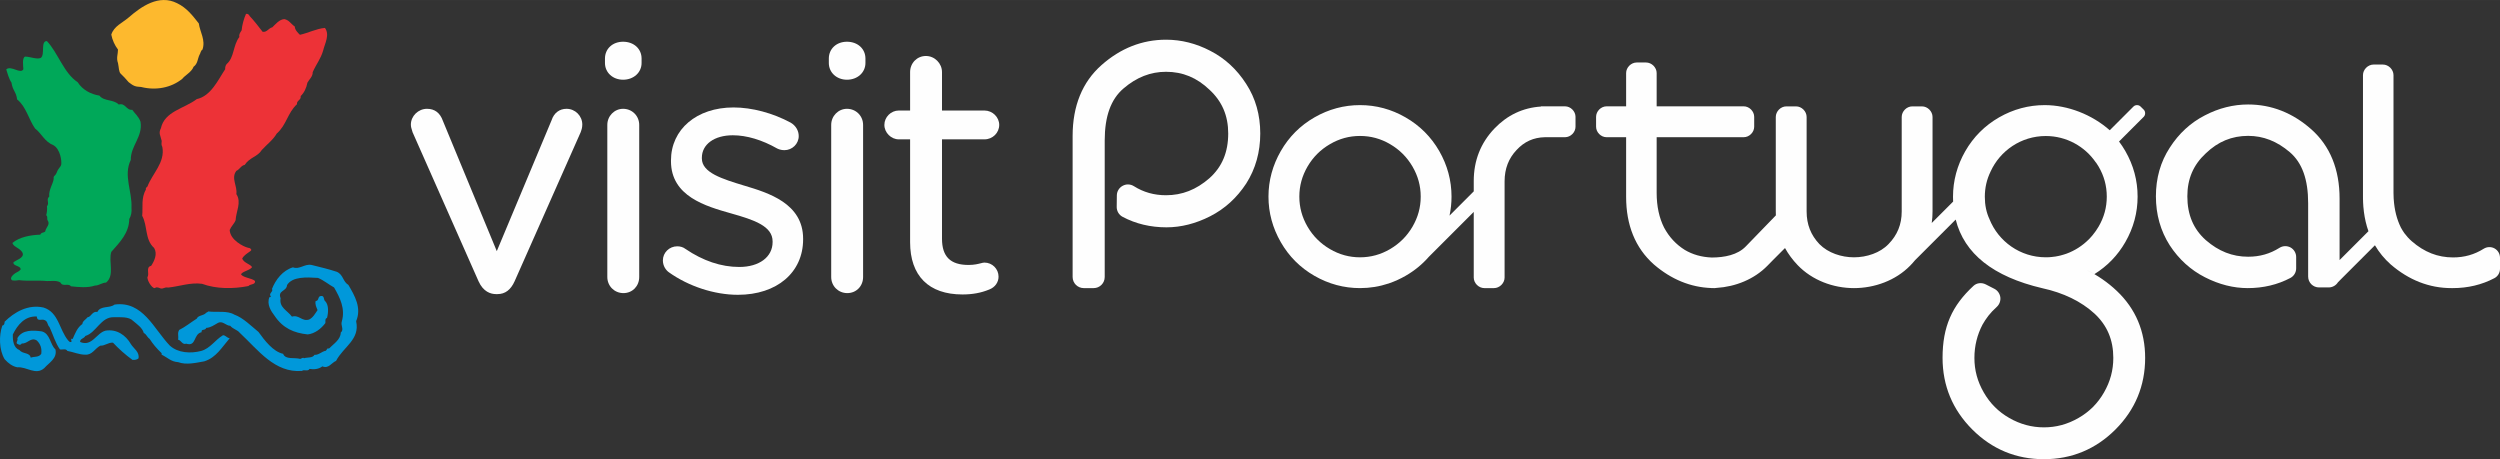 <?xml version="1.0" encoding="UTF-8"?>
<svg xmlns="http://www.w3.org/2000/svg" xmlns:xlink="http://www.w3.org/1999/xlink" xmlns:xodm="http://www.corel.com/coreldraw/odm/2003" xml:space="preserve" width="8825px" height="1621px" version="1.0" style="shape-rendering:geometricPrecision; text-rendering:geometricPrecision; image-rendering:optimizeQuality; fill-rule:evenodd; clip-rule:evenodd" viewBox="0 0 88361.6 16229.7">
 <rect x="0" y="0" width="88361.6" height="16229.7" fill="#333333" stroke="none"/>
 <defs>
  <style type="text/css">
   
    .fil1 {fill:#FEFEFE}
    .fil0 {fill:#FEFEFE;fill-rule:nonzero}
    .fil3 {fill:#FDB92E;fill-rule:nonzero}
    .fil4 {fill:#ED3237;fill-rule:nonzero}
    .fil5 {fill:#00A859;fill-rule:nonzero}
    .fil2 {fill:#0098DA;fill-rule:nonzero}
   
  </style>
 </defs>
 <g id="Ebene_x0020_1">
  <path class="fil0" d="M20023.4 3845.3c-249.6,0 -443,147.9 -525.5,398.3l-1939.1 4632.8 -1904.4 -4603.8c-99.2,-283 -288.6,-427.3 -562.5,-427.3 -308.9,0 -569.8,255.2 -569.8,558 0,78.5 22.7,150.4 45.5,219.5 7.3,19.9 13,39.4 17.9,59.7 1.6,4.5 4,8.9 6.5,12.6l2321.4 5244.9c169.1,375.9 430.8,454.7 620.2,454.7l48 0c271.5,0 469.8,-148.3 608,-455.9l2336.1 -5270.3c21.2,-51.4 55.3,-154.6 55.3,-265.2 0,-308.1 -250.4,-558 -557.6,-558z"></path>
  <path class="fil0" d="M22023 1474.6c-372.3,0 -640.6,250.4 -640.6,593.8l0 156.5c0,338.1 274.8,592.2 640.6,592.2 373.1,0 653.5,-254.1 653.5,-592.2l0 -156.5c0,-343.4 -273.9,-593.8 -653.5,-593.8z"></path>
  <path class="fil0" d="M22023 3845.3c-307.3,0 -557.6,255.2 -557.6,569.4l0 5375.3c0,319.2 250.3,569.4 569.4,569.4 318.2,0 558,-245.4 558,-569.4l0 -5375.3c0,-319.5 -251.2,-569.4 -569.8,-569.4z"></path>
  <path class="fil0" d="M26327 6567.1l-24.4 -7.4c-769,-233.8 -1495.6,-454.9 -1495.6,-959.5l0 -24.4c0,-475.5 440.6,-794.9 1094.9,-794.9 488.1,0 1029,161.2 1569.6,468.6 43.1,21.5 134.5,58.1 250.3,58.1 280.4,0 508.8,-223.5 508.8,-497.9 0,-190.9 -103.2,-367.4 -281.2,-473.5 -634.8,-342.2 -1372.1,-538.7 -2023.2,-538.7 -1300.5,0 -2210.9,770.8 -2210.9,1874.7l0 23.5c0,1243.7 1226.6,1592.4 2122.3,1846 832.8,233.7 1469.7,454.2 1469.7,990.8l0 24.5c0,525.7 -473.1,878.7 -1177.8,878.7 -639.7,0 -1279.4,-215.5 -1899.6,-636.1 -76.5,-60.2 -179.3,-94.3 -291.9,-94.3 -280.4,0 -508.8,223.2 -508.8,497.9 0,197.9 108.1,345.8 209.7,418.9 699,498.9 1612.7,797.5 2441,797.5 1380.2,0 2306,-788.3 2306,-1959l0 -23.6c0,-1252.1 -1240.4,-1623.2 -2058.9,-1869.9z"></path>
  <path class="fil0" d="M29935.6 3845.3c-307.3,0 -557.2,255.2 -557.2,569.4l0 5375.3c0,319.2 249.9,569.4 569,569.4 317.8,0 558.4,-245.4 558.4,-569.4l0 -5375.3c0,-319.5 -251.2,-569.4 -570.2,-569.4z"></path>
  <path class="fil0" d="M29935.6 1474.6c-371.9,0 -640.9,250.4 -640.9,593.8l0 156.5c0,338.1 275.5,592.2 640.9,592.2 372.7,0 653.1,-254.1 653.1,-592.2l0 -156.5c0,-343.4 -274.7,-593.8 -653.1,-593.8z"></path>
  <path class="fil0" d="M34796.4 9280.6c-37,0 -75.2,9.6 -127.2,23 -91.5,23.1 -230,60.7 -435.7,60.7 -641.3,0 -938.9,-294.5 -938.9,-927.3l0 -3512.2 1501.8 0c286.9,0 520.6,-229.7 520.6,-510.1 0,-275.9 -239,-508.6 -520.6,-508.6l-1501.8 0 0 -1358.5c0,-309.3 -260,-569.4 -568.1,-569.4 -313.8,0 -559.2,249.5 -559.2,569.4l0 1358.5 -400.8 0c-275.5,0 -508.8,232.7 -508.8,508.6 0,272.3 238.1,510.1 508.8,510.1l400.8 0 0 3632.2c0,1192.3 657.6,1850 1850,1850 355.2,0 656.8,-55.3 947,-174.7 202.3,-77.9 329.2,-252 329.2,-454.4 0,-274.4 -223.6,-497.3 -497.1,-497.3z"></path>
  <path class="fil1" d="M47006.6 8803.2c-333.3,-195.5 -596.7,-456.7 -791.8,-790.4 -193.8,-332.9 -290.2,-685.7 -290.2,-1063.3 0,-379.5 96.4,-731.1 290.2,-1064.4 195.1,-333.6 458.5,-595.7 791.8,-790 331.6,-195.1 684.3,-290.3 1062.3,-290.3 379.6,0 732.4,95.2 1064.1,290.3 332.3,194.3 595.7,456.4 790.9,790 194.2,333.1 290.9,684.9 290.9,1064.4 0,378.2 -96.7,730.4 -290.9,1063.3 -195.2,333.7 -458.6,594.9 -790.9,790.4 -332.5,194.7 -684.5,291.1 -1064.1,291.1 -378,0 -729.9,-96.4 -1062.3,-291.1zm8308.8 -5045.3l-851 0 0 7.9c-636.7,40.7 -1191.2,302.9 -1644.8,777.5 -486.5,509.1 -730.4,1134.4 -730.4,1852.5l0 367.4 -856.1 856.7c46.7,-218.2 70.5,-441.7 70.5,-670.4 0,-569.7 -145.9,-1108.6 -432.8,-1609.8 -290.2,-503.2 -688.5,-902.2 -1192.5,-1191.2 -500.6,-288.4 -1038.7,-433.7 -1609.4,-433.7 -569,0 -1107.9,145.3 -1609.4,433.7 -503.2,289 -901.5,688 -1190.4,1191.2 -287.4,501.2 -435.3,1040.1 -435.3,1609.8 0,569.9 147.1,1108.4 435.3,1609.1 288.9,503.1 687.2,901.8 1190.4,1190.8 501.5,287.7 1040.4,433.2 1609.4,433.2 350.4,0 688,-55.1 1012.6,-164 0.9,0.8 1.4,1.8 2.2,2.6l11.1 -6.9c199.5,-67.9 394,-156.3 583.5,-264.9 315.6,-181.4 590.6,-405.9 823.3,-672.5l1587.6 -1587.4 0 2319.7c0,198.3 176.4,373.4 374,373.4l341.3 0c199.2,0 374.8,-175.1 374.8,-373.4l0 -3399.4c0,-451.5 144.7,-814.5 425.1,-1110.3 271.4,-294 598.2,-441.9 1000,-450.3l711 0c197.5,0 370.7,-173.4 370.7,-370.3l0 -349.9c0,-196.1 -173.2,-371.1 -370.7,-371.1z"></path>
  <path class="fil1" d="M42777.3 1796.1c-500.3,-260.9 -1025,-393.4 -1563.9,-393.4 -841.7,0 -1609.4,302 -2281.6,898.2 -677.2,598.6 -1020.2,1442.4 -1020.2,2504.8l0 4985c0,216.4 177.2,392 394.3,392l348.7 0c217,0 391,-175.6 391,-392l0 -4823.9c0,-856.9 217.8,-1459.3 664,-1840.4 463.4,-396.9 955.9,-589.4 1503.8,-589.4 589.3,0 1090,207.1 1537.9,636.5 444.2,411.3 659.6,916.9 659.6,1544.8 0,664.7 -219,1182.7 -665.3,1581 -463.7,404.7 -964.4,600.7 -1532.2,600.7 -421.1,0 -793.3,-104.5 -1137.2,-320.9 -120.7,-75.8 -271.9,-81.1 -396.6,-12 -124.8,67.4 -204.1,197.9 -204.9,339.4l-4.8 405.2c-1.7,146.7 78,282.8 208.1,351.5 464.9,247.3 987.5,371.1 1551.6,371.1 514.6,0 1034.8,-131.7 1544.5,-391.4 516.1,-262.7 942,-651.1 1272.9,-1156.6 330.8,-518.2 496.6,-1112.5 496.6,-1768 0,-656.4 -166.6,-1246.7 -496.6,-1752.5 -328.4,-513.5 -756.8,-908.3 -1269.7,-1169.7z"></path>
  <path class="fil1" d="M88168.1 8779.3c-118.7,-64.7 -265,-61 -381.2,11.3 -328.9,206.6 -682.8,307.7 -1083.5,307.7 -542.6,0 -1020.1,-188.6 -1460.3,-572.6 -102.4,-89.9 -189,-187 -265.5,-289.8 -41.4,-61.2 -81.2,-123.5 -117.8,-191 -143.8,-289.4 -230.8,-625.1 -255.2,-1013.6 0,-6.9 -1.7,-13.1 -1.7,-20l0 -2.8c-4,-63 -5.6,-127.6 -5.6,-192.9l0 -792.3 0 -3370c-0.8,-197.2 -175.6,-372.3 -374,-372.3l-330 0c-198.3,0 -374.6,175.1 -374.6,373.8l0 1091.7 0 11.4 0 3203.5c0,9.2 0.7,19.5 0.7,30.4 0,6.9 -0.7,13 -0.7,19.5 0,30.1 2.8,59.3 2.8,88 0.8,20.3 0.8,40.8 1.6,59.6 2.5,52.8 4.5,104.2 9.4,155.9 1.6,12.3 3.3,23.9 4.8,35.9 4.1,46.3 8.1,91 13.8,135.3 30.9,241.5 84.5,470.4 160.5,686.1l-1019.7 1019.7 0 -2168.9c0,-1039.5 -337.3,-1864.8 -998.1,-2451.3 -658.5,-583.4 -1409.8,-879.1 -2234,-879.1 -525.6,0 -1040.1,129.5 -1526.2,383.3 -506.4,257.6 -925,644.3 -1244.4,1144 -324.4,497.5 -489.4,1075.4 -489.4,1717.9 0,641.4 163.8,1223 489.4,1732.6 321,491.8 739.3,872.3 1244.4,1129.1 498.2,254.8 1007.9,383.3 1511.1,383.3 547.8,0 1054.2,-120.4 1506.2,-357.8 126.7,-66.1 206.4,-197.2 206.4,-339.7l0 -401.5c0,-139.9 -76.4,-269.1 -197.5,-336.8 -123.5,-66.6 -273.5,-63 -391.8,11.7 -335.7,211.6 -698.6,314.7 -1108.2,314.7 -554.9,0 -1044.2,-193.3 -1495.3,-585.8 -439.8,-392 -653.6,-899.2 -653.6,-1549.8 0,-615.3 211.4,-1109.9 650.4,-1516.7 432.3,-416.2 922.5,-619.4 1498.5,-619.4 536,0 1019.2,189.8 1473.2,576.7 436.5,373.9 647.8,962.9 647.8,1801.3l0 2595.4c0,212.1 171.5,383.6 384.5,383.6l341.4 0c138.7,0 261,-74.1 328.9,-184.9l1.9 -0.8 120.4 -121.5 1183.4 -1182.9c147.1,251.3 332.9,478.7 559.3,679.3 637.6,548.5 1357.4,834.9 2145.1,834.9 0,0 6.4,-0.7 9.7,-0.7 11,0 22.7,0.7 34.2,0.7 534,0 1029,-117.7 1471.2,-350 124.4,-64.2 200.8,-193.8 200.8,-331.6l0 -392.3c0,-136.7 -73.6,-262.5 -193.5,-329.5z"></path>
  <path class="fil1" d="M72973.7 8987c-11.4,4 -22.9,8.5 -35,11.3 -28.5,8.8 -56.5,17.1 -85.4,24.4 -5.7,1.3 -12.2,3.3 -17.9,5.3 -30,7.3 -59.2,14.2 -88.6,20.3 -8.1,1.1 -14.6,3.3 -23.6,4.1 -27.5,5.3 -53.5,10.2 -81.2,15.4 -26.9,4 -54.5,6.5 -81.3,9.3 -8.2,1.7 -17.1,2.9 -25.2,4.1 -41.4,4.1 -82.9,8.2 -124.3,9.8 26,5.5 51.1,10.6 76.4,16.2 -26,-5.6 -52.9,-10.7 -81.3,-16.2 -32.6,1.2 -64.3,2.6 -99.2,2.6 -903.1,0 -1674.4,-559.4 -1989.9,-1348.6 -109.7,-236.6 -163.8,-498 -163.8,-790.2 0,-315.3 66.3,-607.9 201.3,-888 336.9,-742.5 1084.3,-1259.9 1952.4,-1259.9 734,0 1382.6,369.4 1768.7,932.8 3.2,4.2 7.4,8.1 12.2,11.5 28.5,43.3 57.8,86.8 85.4,133.5 195.1,331.7 290.2,684.4 290.2,1063.6 0,378.8 -95.1,731 -290.2,1062.8 -61,103.3 -127.7,199.2 -201.6,288.8 -6.5,8.3 -13,16.1 -19.5,24.1 -16.3,18.4 -30.9,36.2 -47.2,53.3 -20.2,24.4 -42.2,46.7 -64.2,70.3 -5.3,3.7 -9.3,9 -12.9,12.6 -221.2,221.5 -489.4,395.9 -787.7,505.2 -22.8,7.1 -44.8,14.2 -66.6,21.6zm1923.1 -3980.6c-0.3,-1.3 -0.9,-2.7 -1.3,-4.1l0.5 -0.4c0,1.2 0.2,3.2 0.8,4.5zm-78 5276.8c-313.3,-298.3 -675.1,-548.8 -1080.3,-748.4 99.2,47.9 194.3,98.8 287.7,153.5 456,-283.9 823.5,-660.9 1092.6,-1131.3 288.9,-501.6 434,-1039.7 434,-1608.7 0,-570.6 -145.1,-1108.3 -434,-1610.3 -68.3,-117.6 -142,-230.4 -222.4,-336.5l383.2 -384 490.2 -489.8c65.8,-66.6 65.8,-185.2 0,-251.5l-112.1 -110.9c-66.7,-67.3 -184.6,-67.3 -251.3,0l-490.4 490.3 -120.8 121.1 -227 226.8c-627,-553.9 -1481.1,-888.7 -2299.3,-888.7 -566.2,0 -1109.5,145.3 -1613.9,434.5 -503.2,289.4 -904.7,691.3 -1192.9,1193.3 -286.9,501.1 -434,1044.1 -434,1612.2 0,57.5 1.5,114 4.1,170l-756.1 756.3c19.1,-132 28.5,-267.4 28.5,-406.1l0 -3341.1c0,-199.6 -175.5,-374.4 -373.9,-374.4l-342.2 0c-198.3,0 -373.5,174.8 -373.5,374.4l0 3341.1c0,455.2 -154,831.2 -465,1150.4 -297,312.2 -772.5,468.8 -1222.8,468.8 -437.7,0 -912,-151.6 -1221.7,-467.3 -301.6,-317.7 -451.2,-693.8 -451.2,-1151.9l0 -3341.1c0,-199.6 -175.6,-374.4 -373.9,-374.4l-342.2 0c-199.1,0 -373.9,174.8 -373.9,374.4l0 3341.1c0,46 1.1,91.6 3.2,136.9l-1059.9 1093.8c-292.6,306.8 -759.2,393.9 -1203.1,395.9 -363.3,-13.4 -680.2,-104.9 -957.5,-269.5 -307.2,-192.7 -550.2,-452.3 -729.9,-787.2 -171.9,-341.6 -263.3,-748.3 -263.3,-1229.3l0 -792.3 0 -1174.1 640.5 0 475.6 0 355.1 0 1606.2 0c196.7,0 369.9,-173.4 369.9,-370.3l0 -349.9c0,-196.1 -173.2,-371.1 -369.9,-371.1l-1606.2 0 -355.1 0 -475.6 0 -640.5 0 0 -1177c0,-197.1 -176.4,-372.2 -374.8,-372.2l-330 0c-199.1,0 -374.3,175.1 -374.3,374.7l0 1174.5 -485.6 0 -204.8 0c-198.4,0 -371.6,175 -371.6,372.3l0 348.7c0,196.9 173.2,370.3 370.3,370.3l450.7 0 241 0 0 2112.2c0,983.1 317.5,1798 982.3,2386.4 608.1,522.9 1291.6,808.4 2037.8,832.4l0 2.5c11.4,0 23.6,-0.7 35.4,-0.7 24,0 47.5,0.7 71.9,0.7 25.3,0 50.4,-2.5 74,-7.8 662.5,-41.5 1322.5,-303.6 1789.9,-780.2l191.5 -195.2 321.4 -321.9 111.3 -110.8c117.8,213.9 266.7,415.6 447.2,604 514.5,535.9 1258.2,811.9 1989.8,811.9 729.1,0 1472.9,-268.7 1987,-794.4 61.1,-62.4 118.5,-126.5 172.6,-191.9l1436.6 -1436.2c302,1206.1 1325.9,2019.8 3060.2,2425.5 750.2,163.7 1372.9,465.9 1843.5,895.9 449.5,417 666.9,930 666.9,1568 0,436.3 -107.7,834.2 -329.6,1221.3 -221.9,386.6 -517,682 -903.1,903.1 -387.7,222.7 -787.5,330.4 -1221.7,330.4 -429.2,0 -838.8,-111.3 -1220.8,-330.4 -386.1,-221.1 -681.2,-516.8 -903.2,-903.1 -223,-387.1 -331.1,-785 -331.1,-1221.3 0,-424.3 100.4,-823.2 288.9,-1180.5 123.5,-216 264.2,-409.6 499.1,-620.3 95.9,-86.2 143.9,-215.1 128.4,-342.8 -17.8,-128.3 -96.7,-240.9 -211.4,-299.2l-303.1 -155c-141,-72.4 -316.3,-58.2 -432.5,50 -759.2,700.2 -1094.9,1439.5 -1094.9,2547.8 0,982.8 353.7,1833.4 1051.1,2530.2 696.6,697.2 1547.6,1049.9 2529.5,1049.9 981.9,0 1833.8,-352.7 2530.5,-1049.9 696.5,-696.8 1049.3,-1547.4 1049.3,-2530.2 0,-940 -335.7,-1736.2 -1000.6,-2366.4z"></path>
  <path class="fil2" d="M11907.1 9607.3c230.9,102.7 207.3,343.3 406.4,462.8 222,378.3 474.7,808.7 274,1281.2 142.2,654.5 -447.9,900.1 -710.4,1404.2 -161.8,63.6 -261.8,288.3 -484.1,192.4 -124.7,102.3 -311.7,117.9 -452.3,90.3 -59.8,105.8 -192.7,7.7 -266.6,70.6 -967.3,82.2 -1556.7,-748.4 -2200.4,-1346.4 -91.9,-113.4 -225.6,-120.7 -336.5,-247.3 -160.2,-5.4 -272.3,-196.9 -444.7,-96.6 -130,72.8 -251.5,163.4 -403.9,169.5 -34.2,109.6 -183.7,20.8 -163.4,153.4 -297.9,59.6 -174.8,521.5 -543.8,405.5 -140.6,48.7 -177.2,-122 -286.9,-141.8 24.3,-144.8 -32.5,-221.9 37.8,-343.1 218.2,-107.3 432,-283 623.8,-401.5 35,-105.3 203.2,-105.3 298.3,-174.6 27.6,-43.7 74.8,-42.1 106.5,-78.6 308.1,40.6 667.3,-40.2 923,113.3 305.2,105.5 610.8,415.8 851.4,610.9 221.1,306.8 520.2,699 871.4,773 80.5,217.9 403.2,120.3 603.9,180.1 44.8,-8.6 100.8,-66.5 131.7,-22.8 123.6,-40.6 302.4,0 374,-120.7 155.2,10.7 257.2,-124.3 400.6,-144.7 36.6,-27.7 41.5,-109.3 108.2,-75.1 152.8,-159.4 416.2,-315.5 418.6,-567.9 130.1,-108.8 -13,-245 37.4,-394.6 130,-451.3 -67.5,-842.1 -273.9,-1199 -175.6,-94.8 -364.2,-254.7 -568.2,-338.1 -406.4,-26 -904.7,-52.2 -1094.1,252.8 -14.6,232.9 -338.2,180.5 -227.2,467 -59.7,327.5 243.4,433.6 400.3,649.5 252.8,-78.1 350.4,182.5 606.4,102.4 141.4,-67.3 217.1,-216.3 299.2,-334.3 -38.3,-99.6 -96,-194 -67.5,-320.5 132.1,-5.4 60.1,-171.1 191.8,-177.6 133.3,-12.6 73.2,138.2 152.8,190.7 121.1,132.9 106.5,396.2 57.7,583.2 -85.3,32.7 -46.3,119.4 -59.3,183.6 -156.1,208.1 -374.7,371.1 -621.9,400.6 -490.1,-50.6 -876.2,-220.1 -1166.4,-649.2 -134.1,-173.6 -291,-417 -188.5,-669.1 24.3,9.8 36.5,-9.5 53.6,-21.5 -106.1,-108.5 102.4,-173.9 35,-264.1 130,-332.1 380.4,-657.4 742.1,-767.4 232.4,90.3 410.5,-133.7 660.8,-83.5 300.8,76.4 604.8,146.1 893.3,243z"></path>
  <path class="fil2" d="M6004.3 12216.4c286.9,261.3 738.8,284.4 1108.7,186.3 320.3,-91.6 485.3,-383.8 768.9,-554.9 93.5,0 143.9,101.8 237.4,105.6 -281.3,327.2 -482,688 -899.4,817.3 -291.4,51 -632,137 -925.4,28.5 -248,-13.8 -369.9,-161.4 -582,-263.8l0 -52.4c-183.7,-175 -308.1,-325.2 -422.7,-503.6 -106.5,-78.4 -103.3,-158.1 -208.9,-211.7 -42.3,-176.4 -238.2,-310.1 -371.9,-422.7 -157.3,-162.6 -441,-128 -689.7,-133.3 -453.6,-14.6 -621,553.6 -1002.2,661.7 -48,97.9 -191.9,90.6 -185.4,213 422.7,180.2 576.4,-321.1 899,-399.6 391.9,-64.6 712.9,155.7 897.4,477.1 87,147.2 316.6,277.2 265.8,505 -58.5,45.3 -130,58 -213,49.1 -240.5,-171.6 -485.2,-391.4 -686.4,-606.5 -169.5,-15.1 -281.6,114.4 -448.3,104.9 -199.9,105.7 -279.6,330 -529.1,319 -229.3,0 -420.3,-96.3 -636.1,-132.7 -54.1,-96.9 -174.3,-34 -262.1,-53.8 -161.8,-223.6 -245.9,-528.8 -370.7,-794.2 -79.6,-66.7 -48.8,-181.2 -157.7,-236.5 -120.7,-65.5 -273.1,70.3 -291,-132.5 -425.1,-21.1 -682.8,302.3 -845.7,634.4 -6.6,219.9 23.2,473.1 237.3,554.4 111,144.7 354.8,71.1 395.5,266.9 123.5,-48.9 283.6,-3.6 371.4,-134.9 26.1,-190.9 -25.2,-348.7 -158.5,-473.8 -212.9,-131.7 -329.2,129.2 -527.5,105.2 -33.3,56.1 -88.6,60.6 -134.1,26 -119.5,-32.5 17.4,-123.9 -25.2,-210.5 173.1,-308.8 560.8,-284.5 871.4,-239.8 295.8,87.4 282.4,462.1 475.4,635.3 72.4,321.4 -228.4,470.2 -394.6,661.6 -302.7,267.8 -618.5,-57 -952.2,-28.4 -174.8,-34.2 -321.1,-142.3 -450.3,-288.4 -194.3,-328.6 -205.7,-829.3 -79.7,-1188.1 67.1,-7 82.1,-79.7 79.7,-133.7 341.3,-337.8 829.1,-625.2 1376.1,-502.9 539.3,168.3 554.4,785.7 871,1163.7 28.8,29.5 56.5,69.8 105.2,53.7 48.8,-15.9 -57.7,-145.2 53.7,-107 85.3,-186.2 160.9,-403.9 343,-527.7 4.9,-105.9 124.4,-158.3 185.3,-240 123.6,-4.5 169.1,-228.8 342.2,-183.7 119.5,-240.2 428.4,-120.5 608.1,-262.9 1004.6,-142.1 1392.3,868.1 1957.3,1451.3z"></path>
  <path class="fil3" d="M7026.8 827.6c42.3,308.1 244.7,584.3 130.1,924.2 -75.6,47.8 -69.1,146.3 -106.5,186.2 -67.4,140.2 -60.1,314.5 -208.9,421.4 -70.7,190.7 -297.5,294.7 -399.1,426 -393.4,317.3 -930.7,420.2 -1452.6,288.5 -234.1,-7.3 -289.3,-54.4 -442.2,-169.5 -79.6,-99.1 -226.7,-250.3 -278,-296.2 -75.1,-67.5 -64.2,-226.4 -99.1,-379.2 -67.1,-180.5 0,-317.1 0,-477.2 -118.7,-158.5 -198.3,-333.5 -236.6,-528.3 93.5,-302 392.6,-413.8 622.7,-613.5 434.8,-378.2 1060.8,-822.8 1703.7,-496.9 332.5,159.8 535.7,421.3 766.5,714.5z"></path>
  <path class="fil4" d="M8828.1 570.8c155.3,167.4 306.4,358 452.7,551.5 149.6,31.3 215.4,-132.1 343.9,-156.9 113,-109.3 246.3,-278.2 421.9,-290.6 171.4,31.3 228,162.6 372.2,263.4 2.8,119.5 110.6,221.9 182.1,291.3 292.6,-63.4 577.9,-216.9 883.2,-242.9 180.8,237.7 -5.3,557.1 -62.2,797.7 -83.8,293.9 -248.3,489 -369.8,765.8 5.6,151.1 -117.9,248.9 -186.2,369.4 -39,199.5 -117.9,360.1 -239,475.9 23.6,147.1 -148.7,150.8 -130.9,288 -334.8,308.5 -368.2,733.4 -713.6,1034.9 -135.8,232.9 -352,387.7 -528.4,581.2 -150,245 -423.5,252 -606.4,529.1 -120.3,13.9 -185.3,166.7 -293.8,209.4 -197.1,258.8 41.8,532 0,820.9 191.4,291 -13.4,617.3 -26.4,925.4 -58.5,140.6 -150.4,199.8 -208.9,343.9 14.6,347.1 473,585.6 649.4,628.5 70.7,8.3 88.2,24.7 115.5,71.6 1.6,56.2 -218.7,133.1 -322.7,303.1 39,158.7 308.8,209.5 347.1,311.1 -91.1,124.4 -345.5,145.5 -390.2,255.7 91.8,122.3 392.6,132.5 496.6,233.3 17.1,138.1 -171.5,98.5 -235.7,178.6 -545.4,105.1 -1135.5,105.1 -1639.1,-80.1 -410.5,-55 -792.9,90.5 -1191.2,132.7 -171.5,-28 -181.3,89.2 -335.7,4.5 -30.9,1.4 -56.9,-23 -111.4,-4.5 -76.4,100.2 -298.3,-212.7 -291,-368.6 84.5,-117.8 -69.9,-353.4 131.7,-398.5 116.6,-178.6 230.9,-423.1 104.9,-632.6 -334.5,-298.7 -225.2,-781.7 -421.1,-1135.9 30.9,-304.1 -44.7,-629.2 131.3,-925.9 -20.8,-51.6 35.3,-94.4 53.2,-108.1 174.8,-465.8 630.8,-849.2 527.6,-1399.3 -66.7,-133.9 3.2,-166.6 -35.8,-258.9 -30.9,-156.8 -106.5,-219 -15.4,-402.3 132,-603.2 826.6,-693.6 1268,-1030.7 504,-110.2 751,-676.8 1005.5,-1058.7 -9.8,-39.1 7.3,-132.5 52,-182.1 270.7,-223.5 221.1,-668.6 448.7,-954.7 -24.4,-99.8 37.4,-164.2 79.7,-236.6 15,-186.5 81.2,-415.8 153.6,-579.1 58.1,-14.6 103.2,17.9 134.1,80.1z"></path>
  <path class="fil5" d="M1658 1451.5c399.1,426.7 597.4,1133.1 1086.8,1452.9 164.2,265.8 465.7,429 768.1,473.9 162.6,210.5 494.2,123.6 685.6,316.6 237,-69.5 259.7,210.2 476,186.1 98.3,141.1 233.7,244.7 292.6,424.8 84.5,531.6 -352,846.2 -344.7,1346.4 -269,549.5 55.3,1112.8 24.4,1693 14.6,149.4 -11.3,279.8 -78,395.7 -6.5,492.1 -334.5,823.3 -634.8,1161.1 -109,341.8 132.4,820.1 -183.8,1085.1 -143.8,2.4 -250.3,106.5 -397.4,106.5 -249.5,86.6 -580,55.3 -845.4,25.6 -90.2,-123.7 -295.4,29.7 -369,-132.1 -129.3,-88.6 -346.3,-48.7 -478.4,-53.6 -332,-33.4 -627.1,10.6 -992.1,-32.1 -121.5,22.7 -211.7,13.6 -237.3,7.1 -113.8,-66 31.7,-203.4 113,-255.1 136.6,-74.3 126.8,-67.9 182,-121.4 35,-146.8 -287.7,-117.9 -247,-267.9 101.6,-73 361.3,-148.3 326.7,-304 -58.9,-187.8 -334.9,-221.9 -365,-374.3 244.7,-207.3 633.3,-279.6 982.8,-291.8 41,-107.7 191,-51.6 185.3,-155.7 36.6,-109.1 166.6,-215.8 78.9,-344.6 -42.3,-61.8 17.8,-123.6 -53.7,-187.3 31.7,-114.9 35.4,-210.6 26.4,-316.3 101.2,-115.8 -41.9,-236.5 80.9,-341.8 -26,-244.2 144.7,-463.1 157.7,-635.2 -18.7,-111.4 52,-70.2 109.3,-221.3 56.5,-155.4 130.5,-175.6 154.9,-269.3 24.4,-95.8 -17.1,-558.2 -289.8,-699.6 -291.4,-112.4 -412.1,-416.2 -633.6,-581.4 -222.7,-316.2 -316.2,-777.1 -634.9,-1028.4 -30.8,-275 -154.8,-299.8 -199.1,-595.6 -91,-127.2 -154.8,-369.1 -184.5,-464.2 171.5,-153.6 503.1,180.9 605.5,-4.9 -4.8,-112.5 -52,-409.2 63.9,-449 194.7,7.7 423.1,112.5 554.7,45 154.5,-124.7 -19.5,-593.8 213,-592.9z"></path>
 </g>
</svg>
